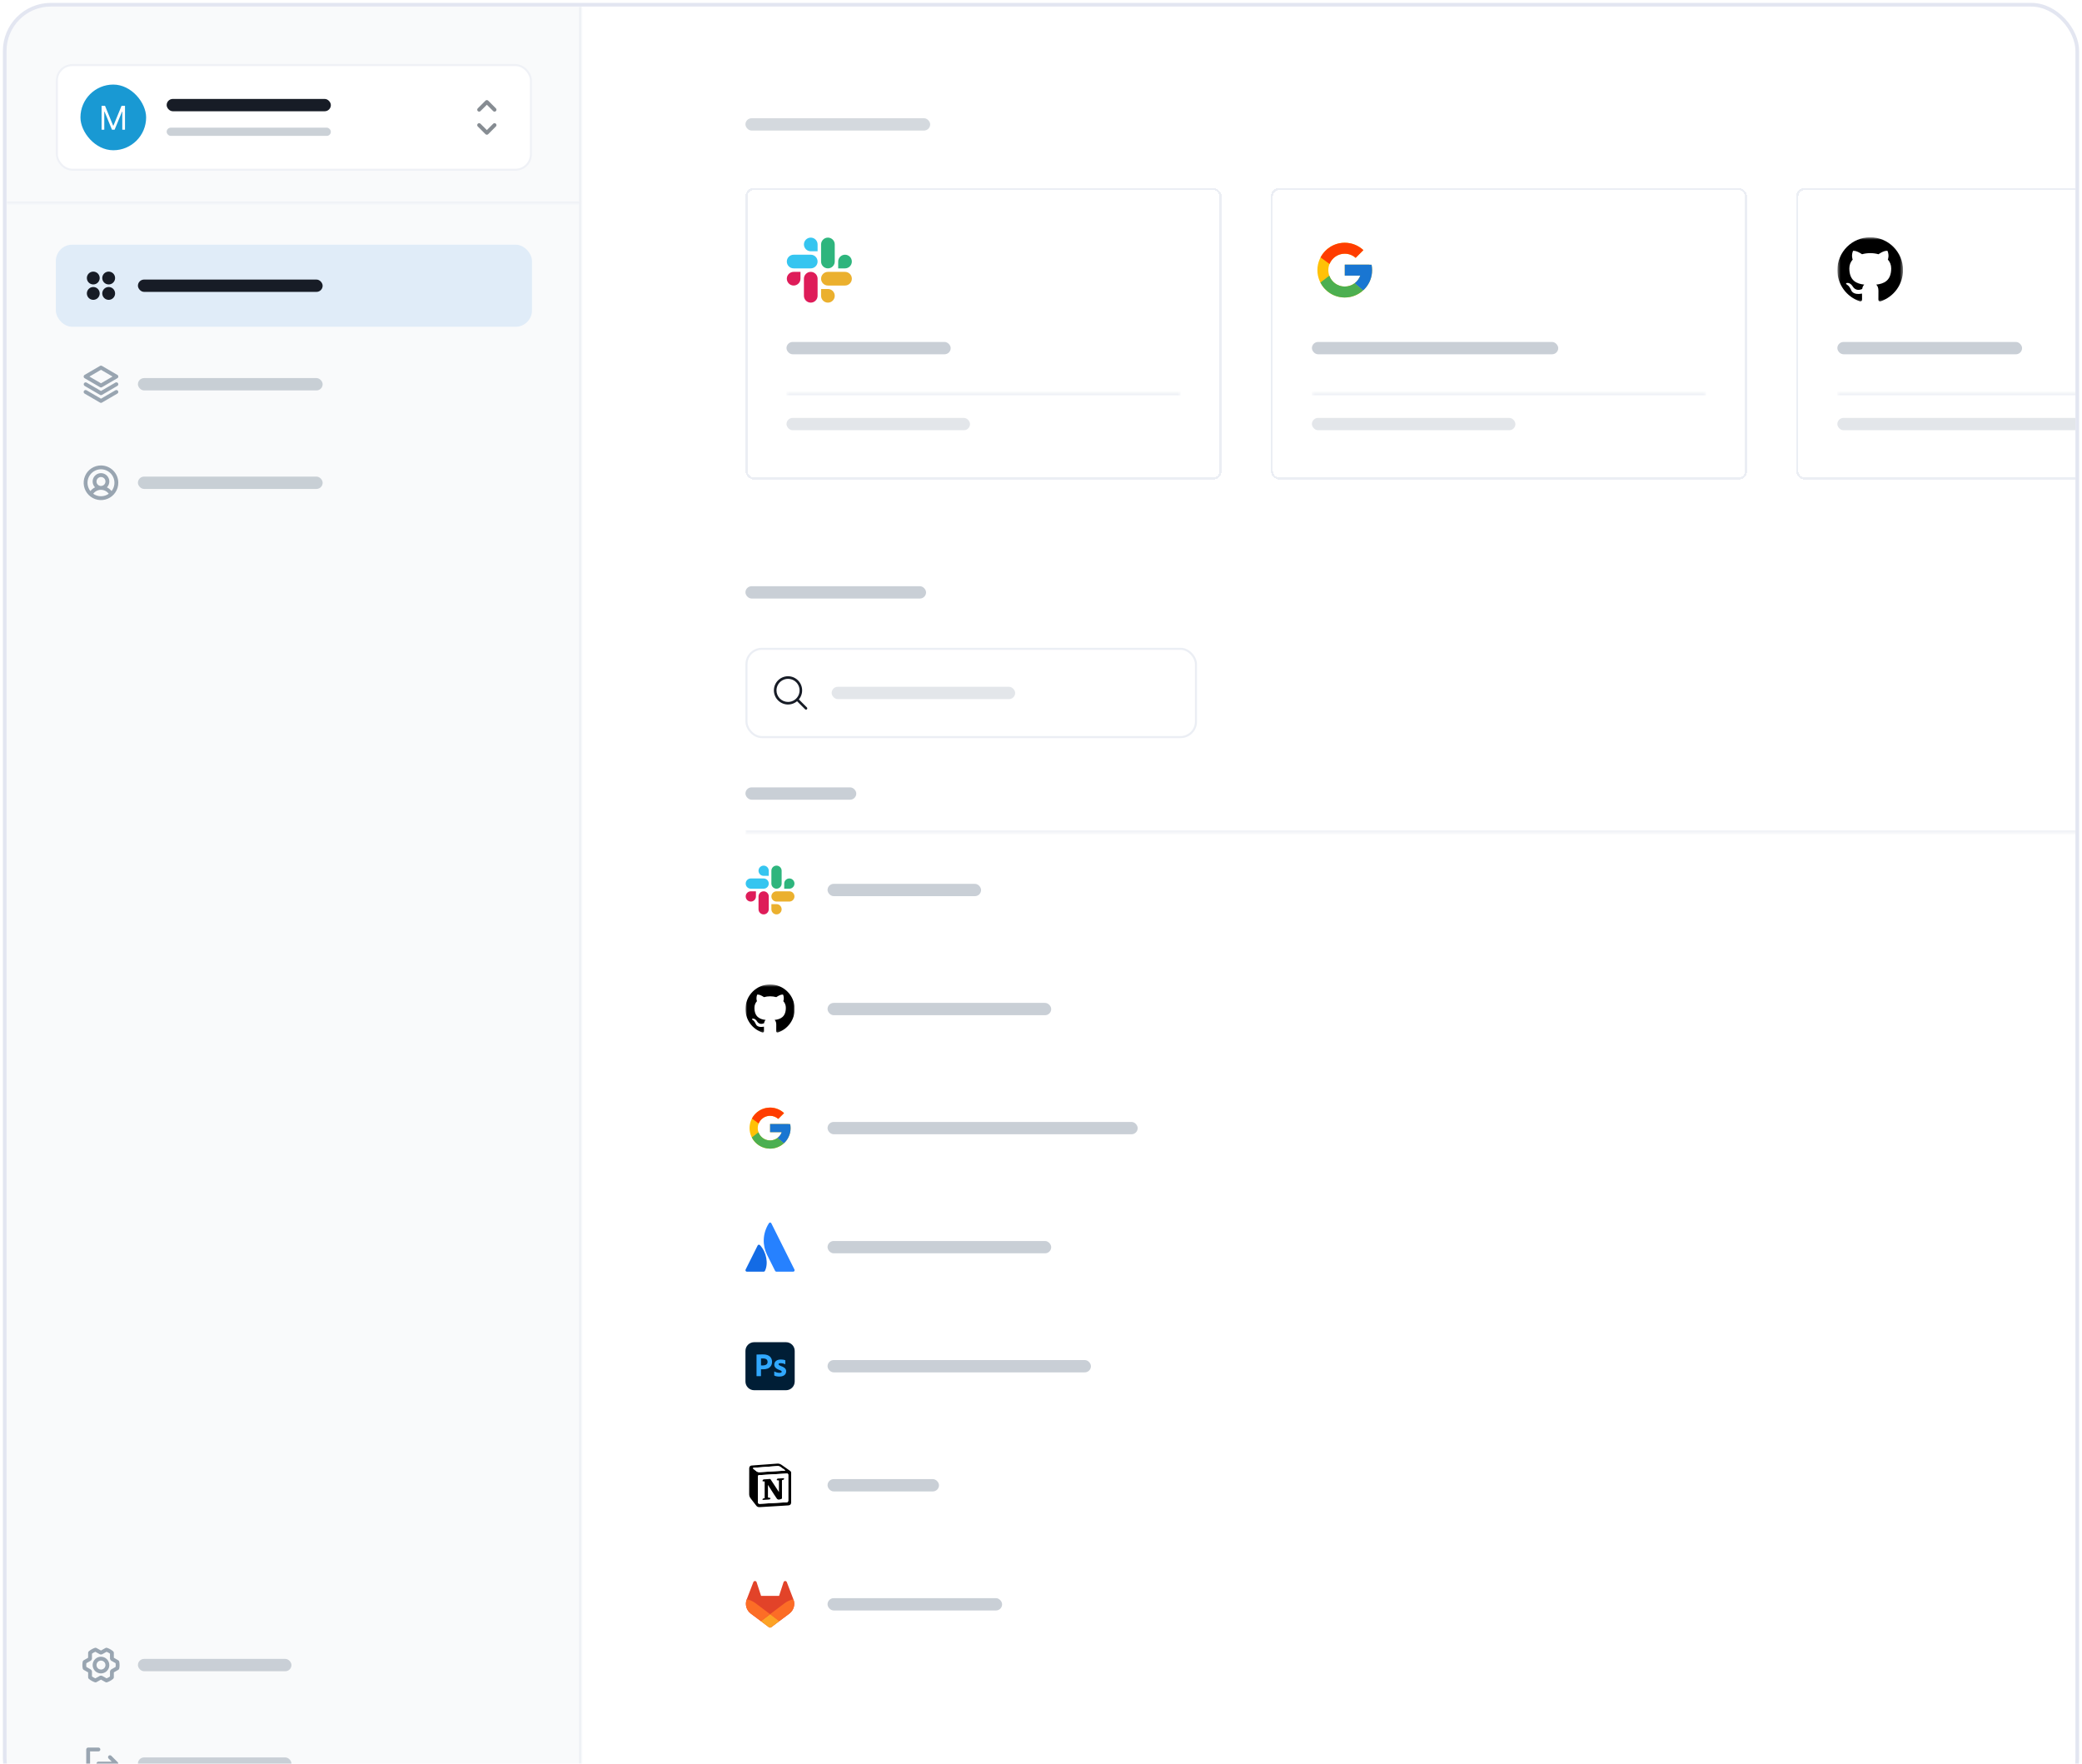 <svg width="634" height="537" viewBox="0 0 634 537" fill="none" xmlns="http://www.w3.org/2000/svg">
<g clip-path="url(#clip0_3380_606)">
<rect x="2" y="2" width="630" height="547" rx="13.5" fill="white"/>
<rect opacity="0.8" x="227" y="36" width="56.25" height="3.75" rx="1.875" fill="#C9CFD6"/>
<g filter="url(#filter0_d_3380_606)">
<rect x="227" y="54.75" width="145" height="88.75" rx="2.5" fill="white" shape-rendering="crispEdges"/>
<rect x="227.312" y="55.062" width="144.375" height="88.125" rx="2.188" stroke="#EBEEF4" stroke-width="0.625" shape-rendering="crispEdges"/>
<g clip-path="url(#clip1_3380_606)">
<path d="M243.759 82.362C243.759 83.507 242.825 84.443 241.679 84.443C240.534 84.443 239.599 83.507 239.599 82.362C239.599 81.217 240.534 80.281 241.679 80.281H243.759L243.759 82.362ZM244.807 82.362C244.807 81.217 245.743 80.281 246.888 80.281C248.033 80.281 248.969 81.217 248.969 82.362V87.571C248.969 88.716 248.033 89.651 246.888 89.651C245.743 89.651 244.807 88.716 244.807 87.571V82.362Z" fill="#DE1C59"/>
<path d="M246.888 74.009C245.743 74.009 244.807 73.075 244.807 71.929C244.807 70.784 245.743 69.849 246.888 69.849C248.033 69.849 248.969 70.784 248.969 71.929V74.009L246.888 74.009ZM246.888 75.057C248.033 75.057 248.969 75.993 248.969 77.138C248.969 78.283 248.033 79.219 246.888 79.219H241.679C240.534 79.219 239.599 78.283 239.599 77.138C239.599 75.993 240.534 75.057 241.679 75.057H246.888Z" fill="#35C5F0"/>
<path d="M255.241 77.138C255.241 75.993 256.175 75.057 257.321 75.057C258.466 75.057 259.401 75.993 259.401 77.138C259.401 78.283 258.466 79.219 257.321 79.219H255.241V77.138ZM254.193 77.138C254.193 78.283 253.257 79.219 252.112 79.219C250.967 79.219 250.031 78.283 250.031 77.138V71.929C250.031 70.784 250.967 69.849 252.112 69.849C253.257 69.849 254.193 70.784 254.193 71.929V77.138Z" fill="#2EB57D"/>
<path d="M252.112 85.491C253.257 85.491 254.193 86.425 254.193 87.571C254.193 88.716 253.257 89.651 252.112 89.651C250.967 89.651 250.031 88.716 250.031 87.571V85.491H252.112ZM252.112 84.443C250.967 84.443 250.031 83.507 250.031 82.362C250.031 81.217 250.967 80.281 252.112 80.281H257.321C258.466 80.281 259.401 81.217 259.401 82.362C259.401 83.507 258.466 84.443 257.321 84.443H252.112Z" fill="#EBB02E"/>
</g>
<rect x="239.5" y="101.625" width="50" height="3.75" rx="1.875" fill="#C9CFD6"/>
<mask id="path-11-inside-1_3380_606" fill="white">
<path d="M239.5 117.25H359.5V128.5H239.5V117.25Z"/>
</mask>
<path d="M239.5 117.875H359.5V116.625H239.5V117.875Z" fill="#EBEEF4" mask="url(#path-11-inside-1_3380_606)"/>
<rect opacity="0.5" x="239.5" y="124.75" width="55.883" height="3.75" rx="1.875" fill="#C9CFD6"/>
</g>
<g filter="url(#filter1_d_3380_606)">
<rect x="387" y="54.75" width="145" height="88.75" rx="2.5" fill="white" shape-rendering="crispEdges"/>
<rect x="387.312" y="55.062" width="144.375" height="88.125" rx="2.188" stroke="#EBEEF4" stroke-width="0.625" shape-rendering="crispEdges"/>
<path d="M417.671 78.118H417V78.083H409.5V81.416H414.209C413.522 83.357 411.676 84.75 409.5 84.75C406.739 84.75 404.5 82.511 404.5 79.75C404.5 76.989 406.739 74.75 409.5 74.75C410.774 74.75 411.934 75.231 412.817 76.016L415.174 73.659C413.686 72.272 411.695 71.416 409.5 71.416C404.898 71.416 401.167 75.148 401.167 79.75C401.167 84.352 404.898 88.083 409.5 88.083C414.102 88.083 417.833 84.352 417.833 79.75C417.833 79.191 417.776 78.646 417.671 78.118Z" fill="#FFC107"/>
<path d="M402.127 75.871L404.865 77.879C405.606 76.045 407.4 74.75 409.499 74.75C410.774 74.75 411.934 75.231 412.817 76.016L415.174 73.659C413.685 72.272 411.694 71.416 409.499 71.416C406.299 71.416 403.523 73.224 402.127 75.871Z" fill="#FF3D00"/>
<path d="M409.5 88.083C411.653 88.083 413.609 87.259 415.087 85.92L412.508 83.737C411.643 84.395 410.587 84.751 409.5 84.75C407.333 84.75 405.492 83.368 404.799 81.439L402.082 83.533C403.461 86.231 406.262 88.083 409.5 88.083Z" fill="#4CAF50"/>
<path d="M417.671 78.118H417V78.084H409.5V81.417H414.21C413.881 82.34 413.289 83.147 412.507 83.738L412.508 83.737L415.087 85.92C414.905 86.086 417.833 83.917 417.833 79.75C417.833 79.191 417.776 78.646 417.671 78.118Z" fill="#1976D2"/>
<rect x="399.5" y="101.625" width="75" height="3.75" rx="1.875" fill="#C9CFD6"/>
<mask id="path-21-inside-2_3380_606" fill="white">
<path d="M399.5 117.25H519.5V128.5H399.5V117.25Z"/>
</mask>
<path d="M399.5 117.875H519.5V116.625H399.5V117.875Z" fill="#EBEEF4" mask="url(#path-21-inside-2_3380_606)"/>
<rect opacity="0.5" x="399.5" y="124.75" width="61.957" height="3.75" rx="1.875" fill="#C9CFD6"/>
</g>
<g filter="url(#filter2_d_3380_606)">
<rect x="547" y="54.75" width="145" height="88.75" rx="2.5" fill="white" shape-rendering="crispEdges"/>
<rect x="547.312" y="55.062" width="144.375" height="88.125" rx="2.188" stroke="#EBEEF4" stroke-width="0.625" shape-rendering="crispEdges"/>
<g clip-path="url(#clip2_3380_606)">
<mask id="mask0_3380_606" style="mask-type:luminance" maskUnits="userSpaceOnUse" x="559" y="69" width="21" height="21">
<path d="M559.5 69.75H579.5V89.75H559.5V69.75Z" fill="white"/>
</mask>
<g mask="url(#mask0_3380_606)">
<path fill-rule="evenodd" clip-rule="evenodd" d="M569.5 69.75C563.975 69.75 559.5 74.225 559.5 79.75C559.5 84.175 562.362 87.912 566.337 89.237C566.837 89.325 567.025 89.025 567.025 88.763C567.025 88.525 567.013 87.737 567.013 86.9C564.5 87.362 563.85 86.287 563.65 85.725C563.537 85.438 563.05 84.55 562.625 84.312C562.275 84.125 561.775 83.662 562.612 83.65C563.4 83.638 563.962 84.375 564.15 84.675C565.05 86.188 566.487 85.763 567.062 85.5C567.15 84.85 567.412 84.412 567.7 84.162C565.475 83.912 563.15 83.05 563.15 79.225C563.15 78.138 563.537 77.237 564.175 76.537C564.075 76.287 563.725 75.263 564.275 73.888C564.275 73.888 565.112 73.625 567.025 74.912C567.825 74.688 568.675 74.575 569.525 74.575C570.375 74.575 571.225 74.688 572.025 74.912C573.937 73.612 574.775 73.888 574.775 73.888C575.325 75.263 574.975 76.287 574.875 76.537C575.513 77.237 575.9 78.125 575.9 79.225C575.9 83.062 573.562 83.912 571.337 84.162C571.7 84.475 572.012 85.075 572.012 86.013C572.012 87.35 572 88.425 572 88.763C572 89.025 572.187 89.338 572.688 89.237C574.673 88.567 576.398 87.291 577.62 85.59C578.842 83.888 579.499 81.845 579.5 79.75C579.5 74.225 575.025 69.75 569.5 69.75Z" fill="black"/>
</g>
</g>
<rect x="559.5" y="101.625" width="56.25" height="3.75" rx="1.875" fill="#C9CFD6"/>
<mask id="path-29-inside-3_3380_606" fill="white">
<path d="M559.5 117.25H679.5V128.5H559.5V117.25Z"/>
</mask>
<path d="M559.5 117.875H679.5V116.625H559.5V117.875Z" fill="#EBEEF4" mask="url(#path-29-inside-3_3380_606)"/>
<rect opacity="0.5" x="559.5" y="124.75" width="92.047" height="3.75" rx="1.875" fill="#C9CFD6"/>
</g>
<rect x="227" y="178.5" width="55" height="3.75" rx="1.875" fill="#C9CFD6"/>
<rect x="227.312" y="197.562" width="136.875" height="26.875" rx="4.688" stroke="#EBEEF4" stroke-width="0.625"/>
<path d="M245.714 215.411L243.269 212.967C243.978 212.116 244.331 211.025 244.256 209.92C244.18 208.816 243.682 207.783 242.864 207.036C242.047 206.29 240.973 205.887 239.866 205.912C238.759 205.937 237.704 206.388 236.921 207.171C236.138 207.954 235.687 209.009 235.662 210.116C235.637 211.223 236.04 212.297 236.786 213.114C237.533 213.932 238.566 214.43 239.67 214.506C240.775 214.581 241.866 214.228 242.717 213.519L245.161 215.964C245.197 216 245.241 216.029 245.288 216.049C245.335 216.068 245.386 216.078 245.438 216.078C245.489 216.078 245.54 216.068 245.587 216.049C245.635 216.029 245.678 216 245.714 215.964C245.75 215.928 245.779 215.885 245.799 215.837C245.818 215.79 245.828 215.739 245.828 215.688C245.828 215.636 245.818 215.585 245.799 215.538C245.779 215.491 245.75 215.447 245.714 215.411ZM236.453 210.219C236.453 209.523 236.659 208.844 237.046 208.266C237.432 207.687 237.981 207.237 238.623 206.971C239.266 206.705 239.973 206.635 240.655 206.771C241.337 206.906 241.963 207.241 242.455 207.733C242.946 208.225 243.281 208.851 243.417 209.533C243.553 210.215 243.483 210.922 243.217 211.564C242.951 212.207 242.5 212.756 241.922 213.142C241.344 213.528 240.664 213.734 239.969 213.734C239.037 213.733 238.143 213.363 237.484 212.704C236.825 212.044 236.454 211.151 236.453 210.219Z" fill="#171C26"/>
<rect opacity="0.5" x="253.25" y="209.125" width="55.883" height="3.75" rx="1.875" fill="#C9CFD6"/>
<mask id="path-36-inside-4_3380_606" fill="white">
<path d="M227 239.75H652V253.5H227V239.75Z"/>
</mask>
<path d="M652 252.875H227V254.125H652V252.875Z" fill="#EBEEF4" mask="url(#path-36-inside-4_3380_606)"/>
<rect x="227" y="239.75" width="33.75" height="3.75" rx="1.875" fill="#C9CFD6"/>
<g clip-path="url(#clip3_3380_606)">
<path d="M230.194 272.959C230.194 273.818 229.493 274.52 228.634 274.52C227.775 274.52 227.074 273.818 227.074 272.959C227.074 272.1 227.775 271.398 228.634 271.398H230.194L230.194 272.959ZM230.98 272.959C230.98 272.1 231.682 271.398 232.541 271.398C233.4 271.398 234.101 272.1 234.101 272.959V276.865C234.101 277.724 233.4 278.426 232.541 278.426C231.682 278.426 230.98 277.724 230.98 276.865V272.959Z" fill="#DE1C59"/>
<path d="M232.541 266.694C231.682 266.694 230.98 265.993 230.98 265.134C230.98 264.275 231.682 263.574 232.541 263.574C233.4 263.574 234.101 264.275 234.101 265.134V266.694L232.541 266.694ZM232.541 267.48C233.4 267.48 234.101 268.182 234.101 269.041C234.101 269.9 233.4 270.601 232.541 270.601H228.634C227.775 270.601 227.074 269.9 227.074 269.041C227.074 268.182 227.775 267.48 228.634 267.48H232.541Z" fill="#35C5F0"/>
<path d="M238.806 269.041C238.806 268.182 239.506 267.48 240.365 267.48C241.225 267.48 241.926 268.182 241.926 269.041C241.926 269.9 241.224 270.601 240.365 270.601H238.806V269.041ZM238.02 269.041C238.02 269.9 237.318 270.601 236.459 270.601C235.6 270.601 234.898 269.9 234.898 269.041V265.134C234.898 264.275 235.6 263.574 236.459 263.574C237.318 263.574 238.02 264.275 238.02 265.134V269.041Z" fill="#2EB57D"/>
<path d="M236.459 275.306C237.318 275.306 238.02 276.006 238.02 276.865C238.02 277.725 237.318 278.426 236.459 278.426C235.6 278.426 234.898 277.724 234.898 276.865V275.306H236.459ZM236.459 274.52C235.6 274.52 234.898 273.818 234.898 272.959C234.898 272.1 235.6 271.398 236.459 271.398H240.365C241.224 271.398 241.926 272.1 241.926 272.959C241.926 273.818 241.224 274.52 240.365 274.52H236.459Z" fill="#EBB02E"/>
</g>
<rect x="252" y="269.125" width="46.749" height="3.75" rx="1.875" fill="#C9CFD6"/>
<g clip-path="url(#clip4_3380_606)">
<mask id="mask1_3380_606" style="mask-type:luminance" maskUnits="userSpaceOnUse" x="227" y="299" width="15" height="16">
<path d="M227 299.75H242V314.75H227V299.75Z" fill="white"/>
</mask>
<g mask="url(#mask1_3380_606)">
<path fill-rule="evenodd" clip-rule="evenodd" d="M234.5 299.75C230.356 299.75 227 303.106 227 307.25C227 310.569 229.147 313.372 232.128 314.366C232.503 314.431 232.644 314.206 232.644 314.009C232.644 313.831 232.634 313.241 232.634 312.613C230.75 312.959 230.263 312.153 230.112 311.731C230.028 311.516 229.662 310.85 229.344 310.672C229.081 310.531 228.706 310.184 229.334 310.175C229.925 310.166 230.347 310.719 230.487 310.944C231.162 312.078 232.241 311.759 232.672 311.562C232.737 311.075 232.934 310.747 233.15 310.559C231.481 310.372 229.738 309.725 229.738 306.856C229.738 306.041 230.028 305.366 230.506 304.841C230.431 304.653 230.169 303.884 230.581 302.853C230.581 302.853 231.209 302.656 232.644 303.622C233.244 303.453 233.881 303.369 234.519 303.369C235.156 303.369 235.794 303.453 236.394 303.622C237.828 302.647 238.456 302.853 238.456 302.853C238.869 303.884 238.606 304.653 238.531 304.841C239.009 305.366 239.3 306.031 239.3 306.856C239.3 309.734 237.547 310.372 235.878 310.559C236.15 310.794 236.384 311.244 236.384 311.947C236.384 312.95 236.375 313.756 236.375 314.009C236.375 314.206 236.516 314.441 236.891 314.366C238.379 313.863 239.673 312.906 240.59 311.63C241.506 310.353 242 308.821 242 307.25C242 303.106 238.644 299.75 234.5 299.75Z" fill="black"/>
</g>
</g>
<rect x="252" y="305.375" width="68.104" height="3.75" rx="1.875" fill="#C9CFD6"/>
<path d="M240.628 342.276H240.125V342.25H234.5V344.75H238.032C237.517 346.205 236.132 347.25 234.5 347.25C232.429 347.25 230.75 345.571 230.75 343.5C230.75 341.429 232.429 339.75 234.5 339.75C235.456 339.75 236.326 340.111 236.988 340.7L238.756 338.932C237.639 337.892 236.146 337.25 234.5 337.25C231.048 337.25 228.25 340.048 228.25 343.5C228.25 346.952 231.048 349.75 234.5 349.75C237.952 349.75 240.75 346.952 240.75 343.5C240.75 343.081 240.707 342.672 240.628 342.276Z" fill="#FFC107"/>
<path d="M228.97 340.591L231.024 342.097C231.579 340.721 232.925 339.75 234.5 339.75C235.456 339.75 236.325 340.111 236.987 340.7L238.755 338.932C237.639 337.892 236.146 337.25 234.5 337.25C232.099 337.25 230.017 338.605 228.97 340.591Z" fill="#FF3D00"/>
<path d="M234.5 349.75C236.114 349.75 237.581 349.132 238.69 348.127L236.756 346.49C236.107 346.984 235.315 347.25 234.5 347.25C232.874 347.25 231.494 346.213 230.974 344.767L228.936 346.337C229.97 348.361 232.071 349.75 234.5 349.75Z" fill="#4CAF50"/>
<path d="M240.628 342.276H240.125V342.25H234.5V344.75H238.032C237.786 345.443 237.342 346.048 236.755 346.491L236.756 346.49L238.69 348.127C238.553 348.252 240.75 346.625 240.75 343.5C240.75 343.081 240.707 342.672 240.628 342.276Z" fill="#1976D2"/>
<rect x="252" y="341.625" width="94.442" height="3.75" rx="1.875" fill="#C9CFD6"/>
<g clip-path="url(#clip5_3380_606)">
<path d="M231.441 379.161C231.217 378.922 230.869 378.935 230.716 379.24L227.046 386.58C227.013 386.647 226.997 386.721 227 386.796C227.004 386.871 227.026 386.943 227.066 387.007C227.105 387.07 227.16 387.123 227.225 387.159C227.29 387.196 227.364 387.215 227.439 387.215H232.55C232.632 387.217 232.712 387.195 232.782 387.152C232.852 387.109 232.907 387.046 232.942 386.972C234.044 384.694 233.377 381.229 231.441 379.161Z" fill="url(#paint0_linear_3380_606)"/>
<path d="M234.134 372.485C232.081 375.737 232.217 379.339 233.569 382.043L236.033 386.972C236.07 387.045 236.126 387.107 236.195 387.149C236.264 387.192 236.344 387.215 236.425 387.215H241.536C241.611 387.215 241.685 387.196 241.75 387.159C241.815 387.123 241.87 387.071 241.91 387.007C241.949 386.943 241.971 386.871 241.975 386.796C241.978 386.721 241.962 386.647 241.929 386.58C241.929 386.58 235.053 372.826 234.88 372.482C234.725 372.174 234.333 372.17 234.134 372.485Z" fill="#2681FF"/>
</g>
<rect x="252" y="377.875" width="68.104" height="3.75" rx="1.875" fill="#C9CFD6"/>
<g clip-path="url(#clip6_3380_606)">
<path d="M229.656 408.688H239.344C240.813 408.688 242 409.875 242 411.344V420.656C242 422.125 240.813 423.313 239.344 423.313H229.656C228.187 423.313 227 422.125 227 420.656V411.344C227 409.875 228.187 408.688 229.656 408.688Z" fill="#001E36"/>
<path d="M232.375 412.406C232.188 412.406 232 412.406 231.806 412.413C231.612 412.419 231.431 412.419 231.262 412.425C231.094 412.431 230.938 412.431 230.788 412.438C230.644 412.444 230.544 412.444 230.437 412.444C230.394 412.444 230.375 412.469 230.375 412.513V418.944C230.375 419 230.4 419.025 230.45 419.025H231.663C231.706 419.019 231.738 418.981 231.731 418.938V416.931C231.85 416.931 231.937 416.931 232 416.938C232.062 416.944 232.162 416.944 232.312 416.944C232.825 416.944 233.294 416.887 233.719 416.731C234.125 416.581 234.475 416.319 234.725 415.969C234.975 415.619 235.1 415.175 235.1 414.638C235.1 414.356 235.05 414.088 234.956 413.825C234.857 413.558 234.701 413.315 234.5 413.113C234.262 412.882 233.976 412.707 233.662 412.6C233.312 412.469 232.888 412.406 232.375 412.406ZM232.514 413.637C232.737 413.642 232.954 413.68 233.156 413.762C233.338 413.831 233.487 413.956 233.594 414.119C233.693 414.287 233.743 414.48 233.738 414.675C233.738 414.95 233.675 415.163 233.544 415.319C233.406 415.475 233.231 415.594 233.031 415.65C232.8 415.725 232.556 415.762 232.312 415.762H231.981C231.906 415.762 231.825 415.756 231.738 415.75V413.65C231.781 413.644 231.869 413.638 231.994 413.644C232.113 413.638 232.256 413.638 232.419 413.638C232.451 413.637 232.483 413.637 232.514 413.637ZM237.756 413.956C237.312 413.956 236.944 414.025 236.65 414.175C236.381 414.3 236.15 414.5 235.994 414.75C235.856 414.981 235.781 415.237 235.781 415.506C235.776 415.727 235.825 415.946 235.925 416.144C236.042 416.354 236.204 416.535 236.4 416.675C236.675 416.863 236.973 417.014 237.288 417.125C237.594 417.244 237.8 417.338 237.9 417.419C238 417.5 238.05 417.581 238.05 417.669C238.05 417.781 237.981 417.888 237.881 417.931C237.769 417.988 237.6 418.019 237.363 418.019C237.113 418.019 236.863 417.988 236.625 417.925C236.352 417.864 236.091 417.761 235.85 417.619C235.831 417.606 235.812 417.6 235.794 417.613C235.775 417.625 235.769 417.65 235.769 417.669V418.756C235.763 418.806 235.794 418.85 235.838 418.875C236.04 418.97 236.255 419.037 236.475 419.075C236.756 419.131 237.037 419.156 237.325 419.156C237.775 419.156 238.15 419.088 238.456 418.956C238.738 418.844 238.981 418.65 239.156 418.4C239.32 418.154 239.405 417.864 239.4 417.569C239.406 417.346 239.357 417.124 239.256 416.925C239.137 416.713 238.969 416.538 238.762 416.406C238.461 416.217 238.138 416.064 237.8 415.95C237.649 415.888 237.501 415.819 237.356 415.744C237.275 415.7 237.2 415.644 237.144 415.575C237.106 415.525 237.081 415.469 237.081 415.413C237.081 415.356 237.1 415.294 237.131 415.244C237.175 415.181 237.244 415.138 237.325 415.119C237.444 415.088 237.575 415.069 237.7 415.075C237.937 415.075 238.169 415.106 238.4 415.156C238.613 415.2 238.812 415.269 239 415.369C239.025 415.381 239.056 415.381 239.112 415.369C239.122 415.362 239.13 415.352 239.136 415.341C239.141 415.33 239.144 415.318 239.144 415.306V414.288C239.144 414.262 239.137 414.238 239.131 414.213C239.119 414.188 239.094 414.163 239.069 414.156C238.896 414.086 238.716 414.038 238.531 414.013C238.275 413.975 238.016 413.956 237.756 413.956Z" fill="#31A8FF"/>
</g>
<rect x="252" y="414.125" width="80.205" height="3.75" rx="1.875" fill="#C9CFD6"/>
<g clip-path="url(#clip7_3380_606)">
<path d="M235.936 444.779L237.466 444.789C237.495 444.812 237.518 444.826 237.543 444.837C237.82 444.963 238.121 445.053 238.371 445.219C239.096 445.701 239.803 446.208 240.511 446.716C240.839 446.951 241.163 447.196 241.466 447.462C241.692 447.66 241.793 447.941 241.793 448.24L241.793 457.658C241.792 457.79 241.77 457.925 241.733 458.051C241.567 458.627 241.199 459.021 240.619 459.175C240.313 459.256 239.99 459.281 239.673 459.307C239.178 459.349 238.681 459.369 238.185 459.398L237.247 459.457L235.745 459.545L234.822 459.603L233.305 459.691L232.522 459.723C232.497 459.724 232.473 459.76 232.449 459.779C231.853 459.779 231.257 459.779 230.655 459.77C230.627 459.747 230.605 459.728 230.579 459.721C230.215 459.616 229.911 459.415 229.676 459.123C229.352 458.72 229.043 458.304 228.731 457.892C228.347 457.384 227.954 456.884 227.591 456.363C227.378 456.058 227.264 455.695 227.264 455.323C227.263 452.541 227.264 449.759 227.265 446.977C227.265 446.897 227.279 446.816 227.293 446.737C227.439 445.88 228.073 445.423 228.827 445.339C229.218 445.295 229.612 445.275 230.005 445.249L231.045 445.189L231.492 445.16L232.839 445.043L233.587 444.985L234.824 444.897L235.863 444.836C235.889 444.834 235.912 444.799 235.936 444.779ZM230.041 458.131C230.103 458.212 230.172 458.289 230.227 458.375C230.491 458.788 230.87 458.938 231.351 458.906L234.61 458.712L238.277 458.491L240.103 458.373C240.644 458.33 240.906 458.037 240.916 457.494V457.377L240.92 448.487C240.921 448.219 240.828 448.032 240.614 447.882L238.033 446.063C237.618 445.761 237.177 445.62 236.667 445.661L233.776 445.874L230.754 446.097L228.857 446.245C228.474 446.28 228.237 446.515 228.168 446.891C228.151 446.987 228.143 447.084 228.144 447.181L228.136 454.944C228.133 455.453 228.289 455.876 228.593 456.265L230.041 458.131Z" fill="white"/>
<path d="M230.034 458.123L228.593 456.265C228.289 455.875 228.133 455.453 228.136 454.944L228.144 447.181C228.144 447.084 228.151 446.986 228.168 446.891C228.237 446.515 228.474 446.28 228.857 446.245L230.754 446.097L233.776 445.874L236.667 445.661C237.177 445.62 237.618 445.761 238.033 446.063C238.884 446.683 239.751 447.28 240.614 447.882C240.828 448.032 240.921 448.219 240.92 448.487L240.916 457.377V457.495C240.906 458.037 240.644 458.33 240.103 458.373C239.495 458.422 238.886 458.454 238.277 458.491L234.61 458.712L231.351 458.906C230.87 458.938 230.491 458.788 230.227 458.375C230.172 458.289 230.103 458.212 230.034 458.123ZM230.784 452.733V456.658L230.785 457.39C230.792 457.718 230.952 457.881 231.281 457.9C231.363 457.905 231.446 457.902 231.529 457.897L234.276 457.735L239.522 457.435C239.849 457.417 240 457.273 240.031 456.949C240.037 456.891 240.035 456.832 240.035 456.774L240.035 449.218C240.035 449.174 240.037 449.13 240.034 449.086C240.014 448.785 239.885 448.663 239.586 448.678L236.883 448.834C235.616 448.908 234.35 448.982 233.084 449.057L231.185 449.171C230.942 449.186 230.833 449.291 230.796 449.527C230.788 449.59 230.784 449.653 230.785 449.717L230.784 452.733ZM237.484 446.554C237.255 446.43 237.006 446.389 236.75 446.403C236.355 446.425 235.961 446.457 235.567 446.485L229.948 446.894C229.778 446.906 229.608 446.918 229.44 446.949C229.384 446.959 229.313 447.015 229.295 447.067C229.282 447.103 229.339 447.176 229.381 447.216C229.458 447.289 229.547 447.351 229.631 447.417C229.83 447.574 230.041 447.718 230.224 447.891C230.571 448.22 230.974 448.296 231.436 448.263L235.073 448.035L238.988 447.8C239.024 447.798 239.06 447.787 239.138 447.773C239.066 447.698 239.025 447.641 238.97 447.6C238.778 447.459 238.585 447.32 238.389 447.183C238.089 446.971 237.787 446.762 237.484 446.554Z" fill="black"/>
<path d="M230.784 452.719L230.785 449.717C230.785 449.654 230.786 449.59 230.796 449.527C230.833 449.291 230.942 449.186 231.184 449.171L233.083 449.057L236.882 448.834L239.586 448.679C239.885 448.663 240.014 448.786 240.034 449.086C240.036 449.13 240.035 449.174 240.035 449.218L240.034 456.774L240.03 456.95C240 457.274 239.849 457.417 239.522 457.435L234.276 457.735L231.529 457.897L231.28 457.9C230.952 457.882 230.791 457.718 230.785 457.39L230.784 456.658V452.719ZM236.147 452.727L234.639 450.429C234.587 450.349 234.535 450.322 234.438 450.333L233.795 450.376L232.613 450.463C232.322 450.49 232.146 450.763 232.227 451.046L232.853 451.1V456.173L232.427 456.294C232.237 456.349 232.156 456.509 232.22 456.712L233.662 456.63L234.231 456.583C234.475 456.543 234.607 456.392 234.64 456.148L233.852 455.968V452.152L233.91 452.234L235.723 455.064C235.989 455.477 236.263 455.886 236.544 456.29C236.744 456.577 237.038 456.665 237.37 456.593C237.577 456.549 237.776 456.465 237.98 456.399C238.085 456.365 238.122 456.302 238.121 456.183L238.118 450.968C238.118 450.663 238.118 450.663 238.419 450.603C238.724 450.541 238.8 450.42 238.731 450.094L236.909 450.204C236.71 450.219 236.56 450.384 236.53 450.577C236.515 450.67 236.534 450.721 236.646 450.728L237.197 450.789V454.325C236.848 453.792 236.498 453.259 236.147 452.727V452.727ZM237.494 446.56C237.793 446.766 238.091 446.974 238.389 447.183C238.584 447.32 238.778 447.459 238.97 447.601C239.024 447.641 239.066 447.698 239.138 447.773L238.988 447.8L235.072 448.035L231.435 448.263C230.973 448.296 230.57 448.22 230.224 447.891C230.041 447.718 229.829 447.575 229.63 447.418C229.546 447.351 229.457 447.289 229.38 447.216C229.339 447.176 229.282 447.103 229.295 447.067C229.312 447.016 229.384 446.959 229.439 446.949C229.607 446.919 229.778 446.906 229.948 446.894L235.567 446.486L236.749 446.403C237.005 446.389 237.254 446.43 237.494 446.56Z" fill="white"/>
<path d="M236.154 452.735L237.198 454.325V450.789L236.646 450.728C236.535 450.721 236.516 450.67 236.53 450.577C236.561 450.384 236.711 450.219 236.909 450.204L238.731 450.094C238.801 450.42 238.725 450.541 238.42 450.603C238.118 450.663 238.118 450.663 238.118 450.968L238.122 456.183C238.122 456.302 238.086 456.365 237.98 456.399L237.37 456.593C237.039 456.664 236.744 456.577 236.544 456.29C236.264 455.886 235.99 455.477 235.723 455.064L233.911 452.234C233.898 452.214 233.883 452.195 233.852 452.152V455.968L234.641 456.148C234.608 456.393 234.476 456.543 234.231 456.583C234.044 456.614 233.853 456.618 233.663 456.63L232.221 456.713C232.157 456.509 232.238 456.349 232.427 456.294L232.854 456.173V451.1L232.227 451.046C232.147 450.763 232.323 450.49 232.613 450.463C233.007 450.426 233.402 450.404 233.796 450.377C234.01 450.362 234.225 450.356 234.439 450.333C234.536 450.323 234.587 450.349 234.64 450.429L236.154 452.735Z" fill="black"/>
</g>
<rect x="252" y="450.375" width="33.935" height="3.75" rx="1.875" fill="#C9CFD6"/>
<g clip-path="url(#clip8_3380_606)">
<path d="M241.62 487.021L241.599 486.969L239.594 481.736C239.553 481.634 239.481 481.547 239.388 481.488C239.294 481.43 239.185 481.402 239.076 481.408C238.966 481.414 238.861 481.453 238.774 481.521C238.689 481.59 238.626 481.685 238.596 481.791L237.243 485.932H231.761L230.407 481.791C230.378 481.684 230.316 481.589 230.229 481.52C230.143 481.452 230.038 481.413 229.928 481.407C229.818 481.401 229.709 481.429 229.616 481.487C229.523 481.546 229.451 481.633 229.409 481.736L227.401 486.965L227.381 487.018C226.788 488.568 227.292 490.322 228.616 491.321L228.623 491.326L228.641 491.339L231.695 493.627L233.206 494.77L234.126 495.465C234.234 495.547 234.366 495.591 234.501 495.591C234.636 495.591 234.767 495.547 234.875 495.465L235.795 494.77L237.306 493.627L240.379 491.326L240.386 491.32C241.707 490.32 242.21 488.569 241.62 487.021Z" fill="#E24329"/>
<path d="M241.62 487.021L241.599 486.968C240.622 487.169 239.702 487.583 238.903 488.18L234.5 491.51C235.999 492.644 237.305 493.629 237.305 493.629L240.377 491.329L240.385 491.322C241.708 490.323 242.211 488.57 241.62 487.021Z" fill="#FC6D26"/>
<path d="M231.695 493.63L233.206 494.773L234.127 495.468C234.234 495.55 234.366 495.594 234.501 495.594C234.636 495.594 234.768 495.55 234.875 495.468L235.796 494.773L237.306 493.63C237.306 493.63 236 492.641 234.5 491.51C233.565 492.216 232.63 492.922 231.695 493.63Z" fill="#FCA326"/>
<path d="M230.096 488.18C229.298 487.581 228.378 487.167 227.401 486.965L227.381 487.018C226.788 488.567 227.292 490.322 228.616 491.321L228.623 491.326L228.641 491.339L231.695 493.626L234.5 491.506L230.096 488.18Z" fill="#FC6D26"/>
</g>
<rect x="252" y="486.625" width="53.156" height="3.75" rx="1.875" fill="#C9CFD6"/>
<mask id="path-68-inside-5_3380_606" fill="white">
<path d="M2 2H177V564.5H2V2Z"/>
</mask>
<path d="M2 2H177V564.5H2V2Z" fill="#F9FAFB"/>
<path d="M176.375 2V564.5H177.625V2H176.375Z" fill="#EBEEF4" mask="url(#path-68-inside-5_3380_606)"/>
<mask id="path-70-inside-6_3380_606" fill="white">
<path d="M2 17H177V62H2V17Z"/>
</mask>
<path d="M177 61.375H2V62.625H177V61.375Z" fill="#EFF1F6" mask="url(#path-70-inside-6_3380_606)"/>
<g filter="url(#filter3_d_3380_606)">
<rect x="17" y="17" width="145" height="32.5" rx="5" fill="white"/>
<rect x="17.312" y="17.312" width="144.375" height="31.875" rx="4.688" stroke="#EFF1F6" stroke-width="0.625"/>
<rect x="24.5" y="23.25" width="20" height="20" rx="10" fill="#1999D3"/>
<path d="M30.932 29.727H31.984L34.455 35.764H34.54L37.012 29.727H38.063V37H37.239V31.474H37.168L34.895 37H34.1L31.827 31.474H31.756V37H30.932V29.727Z" fill="white"/>
<rect x="50.75" y="27.625" width="50" height="3.75" rx="1.875" fill="#171C26"/>
<rect opacity="0.5" x="50.75" y="36.375" width="50" height="2.5" rx="1.25" fill="#99A5B1"/>
<path d="M151.008 35.179C151.063 35.234 151.106 35.298 151.136 35.37C151.165 35.441 151.181 35.517 151.181 35.594C151.181 35.671 151.165 35.748 151.136 35.819C151.106 35.89 151.063 35.955 151.008 36.009L148.665 38.353C148.61 38.408 148.545 38.451 148.474 38.48C148.403 38.51 148.327 38.525 148.25 38.525C148.172 38.525 148.096 38.51 148.025 38.48C147.954 38.451 147.889 38.408 147.835 38.353L145.491 36.009C145.381 35.899 145.319 35.75 145.319 35.594C145.319 35.438 145.381 35.289 145.491 35.179C145.601 35.069 145.75 35.007 145.906 35.007C146.061 35.007 146.211 35.069 146.321 35.179L148.25 37.107L150.179 35.178C150.234 35.123 150.298 35.08 150.37 35.051C150.441 35.022 150.517 35.007 150.594 35.007C150.671 35.007 150.747 35.022 150.818 35.052C150.889 35.081 150.954 35.125 151.008 35.179ZM146.321 31.322L148.25 29.393L150.179 31.322C150.289 31.432 150.439 31.494 150.594 31.494C150.75 31.494 150.899 31.432 151.009 31.322C151.119 31.212 151.181 31.063 151.181 30.907C151.181 30.752 151.119 30.602 151.009 30.492L148.666 28.148C148.611 28.094 148.546 28.05 148.475 28.021C148.404 27.991 148.328 27.976 148.251 27.976C148.173 27.976 148.097 27.991 148.026 28.021C147.955 28.05 147.89 28.094 147.835 28.148L145.492 30.492C145.382 30.602 145.32 30.752 145.32 30.907C145.32 31.063 145.382 31.212 145.492 31.322C145.602 31.432 145.751 31.494 145.907 31.494C146.062 31.494 146.212 31.432 146.322 31.322L146.321 31.322Z" fill="#868C92"/>
</g>
<rect x="17" y="74.5" width="145" height="25" rx="5" fill="#E0ECF8"/>
<path d="M30.359 84.656C30.359 85.043 30.245 85.42 30.03 85.741C29.816 86.062 29.511 86.313 29.154 86.461C28.797 86.609 28.404 86.647 28.025 86.572C27.646 86.496 27.298 86.311 27.025 86.037C26.752 85.764 26.566 85.416 26.491 85.037C26.415 84.658 26.454 84.266 26.602 83.909C26.75 83.552 27 83.247 27.321 83.032C27.642 82.818 28.02 82.703 28.406 82.703C28.924 82.703 29.421 82.909 29.787 83.275C30.154 83.641 30.359 84.138 30.359 84.656ZM33.094 86.609C33.48 86.609 33.858 86.495 34.179 86.28C34.5 86.066 34.75 85.761 34.898 85.404C35.046 85.047 35.085 84.654 35.009 84.275C34.934 83.896 34.748 83.548 34.475 83.275C34.202 83.002 33.854 82.816 33.475 82.741C33.096 82.665 32.703 82.704 32.346 82.852C31.989 83 31.684 83.25 31.47 83.571C31.255 83.892 31.141 84.27 31.141 84.656C31.141 85.174 31.346 85.671 31.713 86.037C32.079 86.404 32.576 86.609 33.094 86.609ZM28.406 87.391C28.02 87.391 27.642 87.505 27.321 87.72C27 87.934 26.75 88.239 26.602 88.596C26.454 88.953 26.415 89.346 26.491 89.725C26.566 90.104 26.752 90.452 27.025 90.725C27.298 90.998 27.646 91.184 28.025 91.259C28.404 91.335 28.797 91.296 29.154 91.148C29.511 91 29.816 90.75 30.03 90.429C30.245 90.108 30.359 89.73 30.359 89.344C30.359 88.826 30.154 88.329 29.787 87.963C29.421 87.596 28.924 87.391 28.406 87.391ZM33.094 87.391C32.708 87.391 32.33 87.505 32.009 87.72C31.688 87.934 31.437 88.239 31.289 88.596C31.142 88.953 31.103 89.346 31.178 89.725C31.253 90.104 31.439 90.452 31.713 90.725C31.986 90.998 32.334 91.184 32.713 91.259C33.092 91.335 33.484 91.296 33.841 91.148C34.198 91 34.503 90.75 34.718 90.429C34.932 90.108 35.047 89.73 35.047 89.344C35.047 88.826 34.841 88.329 34.475 87.963C34.108 87.596 33.612 87.391 33.094 87.391Z" fill="#171C26"/>
<rect x="42" y="85.125" width="56.25" height="3.75" rx="1.875" fill="#171C26"/>
<path d="M35.943 119.051C36.021 119.185 36.042 119.344 36.002 119.494C35.962 119.644 35.864 119.772 35.73 119.85L31.043 122.584C30.953 122.637 30.851 122.664 30.747 122.664C30.644 122.664 30.542 122.637 30.452 122.584L25.765 119.85C25.63 119.772 25.533 119.643 25.493 119.493C25.453 119.343 25.475 119.183 25.553 119.048C25.632 118.914 25.76 118.816 25.91 118.777C26.061 118.737 26.221 118.759 26.355 118.837L30.749 121.4L35.145 118.837C35.279 118.76 35.438 118.739 35.588 118.779C35.738 118.819 35.865 118.917 35.943 119.051ZM35.145 116.494L30.75 119.056L26.358 116.494C26.224 116.422 26.067 116.405 25.921 116.446C25.775 116.487 25.65 116.584 25.574 116.715C25.498 116.847 25.475 117.003 25.512 117.15C25.548 117.298 25.641 117.425 25.769 117.506L30.457 120.241C30.547 120.293 30.648 120.321 30.752 120.321C30.856 120.321 30.958 120.293 31.048 120.241L35.735 117.506C35.87 117.428 35.967 117.299 36.007 117.149C36.046 116.999 36.025 116.839 35.946 116.704C35.868 116.57 35.739 116.472 35.589 116.433C35.439 116.393 35.279 116.415 35.145 116.494ZM25.477 114.656C25.477 114.553 25.504 114.453 25.555 114.364C25.607 114.275 25.68 114.201 25.769 114.15L30.457 111.415C30.547 111.363 30.649 111.336 30.752 111.336C30.856 111.336 30.958 111.363 31.048 111.415L35.735 114.15C35.824 114.201 35.897 114.275 35.948 114.364C35.999 114.453 36.026 114.554 36.026 114.656C36.026 114.759 35.999 114.859 35.948 114.948C35.897 115.037 35.824 115.111 35.735 115.162L31.048 117.897C30.958 117.949 30.856 117.977 30.752 117.977C30.648 117.977 30.547 117.949 30.457 117.897L25.769 115.162C25.68 115.111 25.607 115.037 25.555 114.948C25.504 114.86 25.477 114.759 25.477 114.656ZM27.226 114.656L30.75 116.712L34.274 114.656L30.75 112.6L27.226 114.656Z" fill="#99A5B1"/>
<rect opacity="0.5" x="42" y="115.125" width="56.25" height="3.75" rx="1.875" fill="#99A5B1"/>
<path d="M30.75 141.727C29.707 141.727 28.687 142.036 27.82 142.615C26.953 143.195 26.277 144.018 25.878 144.982C25.479 145.946 25.374 147.006 25.578 148.029C25.781 149.052 26.284 149.991 27.021 150.729C27.759 151.466 28.698 151.969 29.721 152.172C30.744 152.376 31.805 152.271 32.768 151.872C33.732 151.473 34.555 150.797 35.135 149.93C35.714 149.063 36.023 148.043 36.023 147C36.022 145.602 35.466 144.261 34.477 143.273C33.489 142.284 32.148 141.728 30.75 141.727ZM28.385 150.348C28.657 149.976 29.013 149.674 29.424 149.465C29.835 149.257 30.289 149.148 30.75 149.148C31.211 149.148 31.665 149.257 32.076 149.465C32.487 149.674 32.843 149.976 33.115 150.348C32.424 150.838 31.597 151.102 30.75 151.102C29.903 151.102 29.076 150.838 28.385 150.348ZM29.383 146.609C29.383 146.339 29.463 146.075 29.613 145.85C29.764 145.625 29.977 145.45 30.227 145.346C30.477 145.243 30.752 145.216 31.017 145.268C31.282 145.321 31.526 145.451 31.717 145.643C31.908 145.834 32.038 146.077 32.091 146.343C32.144 146.608 32.117 146.883 32.013 147.133C31.91 147.382 31.734 147.596 31.51 147.746C31.285 147.896 31.02 147.977 30.75 147.977C30.387 147.977 30.04 147.833 29.783 147.576C29.527 147.32 29.383 146.972 29.383 146.609ZM33.973 149.536C33.593 149.053 33.109 148.662 32.557 148.393C32.908 148.036 33.147 147.584 33.243 147.092C33.338 146.6 33.286 146.092 33.093 145.629C32.9 145.167 32.574 144.773 32.157 144.495C31.741 144.218 31.251 144.069 30.75 144.069C30.249 144.069 29.759 144.218 29.343 144.495C28.926 144.773 28.6 145.167 28.407 145.629C28.214 146.092 28.162 146.6 28.257 147.092C28.353 147.584 28.591 148.036 28.943 148.393C28.391 148.662 27.907 149.053 27.527 149.536C27.05 148.931 26.753 148.205 26.67 147.439C26.587 146.673 26.721 145.9 27.057 145.206C27.393 144.513 27.917 143.929 28.57 143.52C29.223 143.111 29.977 142.894 30.748 142.894C31.518 142.894 32.272 143.111 32.925 143.52C33.578 143.929 34.102 144.513 34.438 145.206C34.774 145.9 34.908 146.673 34.825 147.439C34.742 148.205 34.445 148.931 33.968 149.536H33.973Z" fill="#99A5B1"/>
<rect opacity="0.5" x="42" y="145.125" width="56.25" height="3.75" rx="1.875" fill="#99A5B1"/>
<path d="M30.75 504.461C30.247 504.461 29.757 504.61 29.339 504.889C28.922 505.168 28.596 505.564 28.404 506.028C28.212 506.492 28.162 507.003 28.259 507.495C28.357 507.988 28.599 508.44 28.954 508.795C29.309 509.15 29.762 509.392 30.254 509.49C30.747 509.588 31.257 509.538 31.721 509.346C32.185 509.154 32.582 508.828 32.861 508.411C33.14 507.993 33.289 507.502 33.289 507C33.288 506.327 33.02 505.681 32.544 505.205C32.068 504.729 31.423 504.462 30.75 504.461ZM30.75 508.367C30.479 508.367 30.215 508.287 29.99 508.137C29.765 507.987 29.59 507.773 29.487 507.523C29.383 507.273 29.356 506.998 29.409 506.733C29.462 506.468 29.592 506.224 29.783 506.033C29.974 505.842 30.218 505.712 30.483 505.659C30.748 505.606 31.023 505.633 31.273 505.737C31.523 505.84 31.736 506.016 31.887 506.24C32.037 506.465 32.117 506.73 32.117 507C32.117 507.363 31.973 507.71 31.716 507.967C31.46 508.223 31.112 508.367 30.75 508.367ZM36.309 505.947C36.293 505.864 36.259 505.786 36.209 505.718C36.16 505.65 36.096 505.593 36.023 505.552L34.666 504.778L34.661 503.249C34.66 503.164 34.642 503.08 34.606 503.004C34.57 502.927 34.518 502.858 34.453 502.804C33.907 502.341 33.277 501.986 32.598 501.758C32.52 501.732 32.438 501.723 32.357 501.73C32.276 501.738 32.197 501.762 32.125 501.802L30.75 502.57L29.374 501.801C29.303 501.761 29.224 501.737 29.142 501.729C29.061 501.721 28.978 501.731 28.901 501.757C28.221 501.986 27.592 502.342 27.045 502.806C26.981 502.86 26.929 502.928 26.893 503.005C26.857 503.082 26.838 503.165 26.838 503.25L26.831 504.78L25.476 505.552C25.403 505.594 25.34 505.651 25.29 505.719C25.241 505.787 25.207 505.866 25.191 505.948C25.053 506.643 25.053 507.358 25.191 508.053C25.207 508.136 25.241 508.214 25.29 508.282C25.34 508.35 25.403 508.407 25.476 508.448L26.835 509.222L26.84 510.751C26.84 510.836 26.859 510.92 26.895 510.996C26.931 511.073 26.983 511.142 27.047 511.196C27.594 511.659 28.224 512.014 28.903 512.242C28.98 512.268 29.062 512.277 29.144 512.27C29.225 512.262 29.304 512.238 29.376 512.198L30.75 511.43L32.124 512.199C32.195 512.239 32.274 512.263 32.356 512.271C32.438 512.278 32.52 512.269 32.597 512.243C33.277 512.014 33.906 511.658 34.453 511.194C34.517 511.14 34.569 511.072 34.605 510.995C34.641 510.918 34.66 510.835 34.66 510.75L34.667 509.22L36.025 508.448C36.098 508.406 36.161 508.349 36.211 508.281C36.26 508.213 36.294 508.134 36.31 508.052C36.448 507.357 36.447 506.642 36.309 505.947ZM35.204 507.567L33.892 508.313C33.798 508.366 33.722 508.443 33.67 508.537C33.643 508.586 33.615 508.631 33.587 508.678C33.529 508.77 33.498 508.877 33.497 508.986L33.49 510.467C33.175 510.704 32.829 510.899 32.462 511.046L31.136 510.305C31.049 510.256 30.95 510.23 30.85 510.23H30.836C30.78 510.23 30.723 510.23 30.668 510.23C30.563 510.227 30.459 510.253 30.368 510.304L29.041 511.044C28.673 510.898 28.326 510.704 28.009 510.467L28.004 508.99C28.004 508.881 27.973 508.774 27.915 508.682C27.886 508.636 27.858 508.588 27.832 508.541C27.78 508.448 27.703 508.371 27.61 508.318L26.297 507.568C26.245 507.191 26.245 506.81 26.297 506.433L27.609 505.687C27.702 505.634 27.779 505.557 27.831 505.463C27.858 505.415 27.885 505.369 27.914 505.322C27.972 505.23 28.003 505.123 28.004 505.014L28.009 503.533C28.325 503.296 28.671 503.102 29.038 502.956L30.363 503.697C30.455 503.749 30.559 503.774 30.664 503.771C30.719 503.771 30.776 503.771 30.832 503.771C30.936 503.774 31.04 503.749 31.131 503.698L32.459 502.956C32.826 503.102 33.173 503.296 33.49 503.533L33.495 505.01C33.496 505.119 33.527 505.226 33.585 505.318C33.613 505.364 33.641 505.412 33.668 505.459C33.72 505.552 33.796 505.629 33.889 505.682L35.203 506.43C35.255 506.807 35.255 507.19 35.204 507.567Z" fill="#99A5B1"/>
<rect x="42" y="505.125" width="46.749" height="3.75" rx="1.875" fill="#C9CFD6"/>
<path d="M30.555 541.297C30.555 541.452 30.493 541.601 30.383 541.711C30.273 541.821 30.124 541.883 29.969 541.883H26.844C26.688 541.883 26.539 541.821 26.429 541.711C26.32 541.601 26.258 541.452 26.258 541.297V532.703C26.258 532.548 26.32 532.399 26.429 532.289C26.539 532.179 26.688 532.117 26.844 532.117H29.969C30.124 532.117 30.273 532.179 30.383 532.289C30.493 532.399 30.555 532.548 30.555 532.703C30.555 532.859 30.493 533.008 30.383 533.117C30.273 533.227 30.124 533.289 29.969 533.289H27.43V540.711H29.969C30.124 540.711 30.273 540.773 30.383 540.883C30.493 540.992 30.555 541.141 30.555 541.297ZM35.852 536.585L33.899 534.632C33.789 534.522 33.64 534.46 33.484 534.46C33.328 534.46 33.179 534.522 33.069 534.632C32.959 534.742 32.897 534.892 32.897 535.047C32.897 535.203 32.959 535.352 33.069 535.462L34.022 536.414H29.969C29.813 536.414 29.664 536.476 29.554 536.586C29.445 536.696 29.383 536.845 29.383 537C29.383 537.155 29.445 537.304 29.554 537.414C29.664 537.524 29.813 537.586 29.969 537.586H34.022L33.068 538.539C32.958 538.649 32.896 538.798 32.896 538.954C32.896 539.109 32.958 539.259 33.068 539.369C33.178 539.479 33.328 539.541 33.483 539.541C33.639 539.541 33.788 539.479 33.898 539.369L35.852 537.416C35.906 537.361 35.95 537.296 35.979 537.225C36.009 537.154 36.024 537.078 36.024 537.001C36.024 536.923 36.009 536.847 35.98 536.776C35.95 536.705 35.907 536.64 35.852 536.585Z" fill="#99A5B1"/>
<rect x="42" y="535.125" width="46.749" height="3.75" rx="1.875" fill="#C9CFD6"/>
</g>
<rect x="1.438" y="1.438" width="631.125" height="548.125" rx="14.062" stroke="#E3E6F1" stroke-width="1.125"/>
<defs>
<filter id="filter0_d_3380_606" x="222" y="52.25" width="155" height="98.75" filterUnits="userSpaceOnUse" color-interpolation-filters="sRGB">
<feFlood flood-opacity="0" result="BackgroundImageFix"/>
<feColorMatrix in="SourceAlpha" type="matrix" values="0 0 0 0 0 0 0 0 0 0 0 0 0 0 0 0 0 0 127 0" result="hardAlpha"/>
<feOffset dy="2.5"/>
<feGaussianBlur stdDeviation="2.5"/>
<feComposite in2="hardAlpha" operator="out"/>
<feColorMatrix type="matrix" values="0 0 0 0 0.939 0 0 0 0 0.932 0 0 0 0 0.928 0 0 0 0.32 0"/>
<feBlend mode="multiply" in2="BackgroundImageFix" result="effect1_dropShadow_3380_606"/>
<feBlend mode="normal" in="SourceGraphic" in2="effect1_dropShadow_3380_606" result="shape"/>
</filter>
<filter id="filter1_d_3380_606" x="382" y="52.25" width="155" height="98.75" filterUnits="userSpaceOnUse" color-interpolation-filters="sRGB">
<feFlood flood-opacity="0" result="BackgroundImageFix"/>
<feColorMatrix in="SourceAlpha" type="matrix" values="0 0 0 0 0 0 0 0 0 0 0 0 0 0 0 0 0 0 127 0" result="hardAlpha"/>
<feOffset dy="2.5"/>
<feGaussianBlur stdDeviation="2.5"/>
<feComposite in2="hardAlpha" operator="out"/>
<feColorMatrix type="matrix" values="0 0 0 0 0.939 0 0 0 0 0.932 0 0 0 0 0.928 0 0 0 0.32 0"/>
<feBlend mode="multiply" in2="BackgroundImageFix" result="effect1_dropShadow_3380_606"/>
<feBlend mode="normal" in="SourceGraphic" in2="effect1_dropShadow_3380_606" result="shape"/>
</filter>
<filter id="filter2_d_3380_606" x="542" y="52.25" width="155" height="98.75" filterUnits="userSpaceOnUse" color-interpolation-filters="sRGB">
<feFlood flood-opacity="0" result="BackgroundImageFix"/>
<feColorMatrix in="SourceAlpha" type="matrix" values="0 0 0 0 0 0 0 0 0 0 0 0 0 0 0 0 0 0 127 0" result="hardAlpha"/>
<feOffset dy="2.5"/>
<feGaussianBlur stdDeviation="2.5"/>
<feComposite in2="hardAlpha" operator="out"/>
<feColorMatrix type="matrix" values="0 0 0 0 0.939 0 0 0 0 0.932 0 0 0 0 0.928 0 0 0 0.32 0"/>
<feBlend mode="multiply" in2="BackgroundImageFix" result="effect1_dropShadow_3380_606"/>
<feBlend mode="normal" in="SourceGraphic" in2="effect1_dropShadow_3380_606" result="shape"/>
</filter>
<filter id="filter3_d_3380_606" x="12" y="14.5" width="155" height="42.5" filterUnits="userSpaceOnUse" color-interpolation-filters="sRGB">
<feFlood flood-opacity="0" result="BackgroundImageFix"/>
<feColorMatrix in="SourceAlpha" type="matrix" values="0 0 0 0 0 0 0 0 0 0 0 0 0 0 0 0 0 0 127 0" result="hardAlpha"/>
<feOffset dy="2.5"/>
<feGaussianBlur stdDeviation="2.5"/>
<feComposite in2="hardAlpha" operator="out"/>
<feColorMatrix type="matrix" values="0 0 0 0 0.734 0 0 0 0 0.763 0 0 0 0 0.822 0 0 0 0.12 0"/>
<feBlend mode="multiply" in2="BackgroundImageFix" result="effect1_dropShadow_3380_606"/>
<feBlend mode="normal" in="SourceGraphic" in2="effect1_dropShadow_3380_606" result="shape"/>
</filter>
<linearGradient id="paint0_linear_3380_606" x1="872.297" y1="508.877" x2="357.752" y2="1061.58" gradientUnits="userSpaceOnUse">
<stop stop-color="#0052CC"/>
<stop offset="0.923" stop-color="#2684FF"/>
</linearGradient>
<clipPath id="clip0_3380_606">
<rect x="2" y="2" width="630" height="547" rx="13.5" fill="white"/>
</clipPath>
<clipPath id="clip1_3380_606">
<rect width="20" height="20" fill="white" transform="translate(239.5 69.75)"/>
</clipPath>
<clipPath id="clip2_3380_606">
<rect width="20" height="20" fill="white" transform="translate(559.5 69.75)"/>
</clipPath>
<clipPath id="clip3_3380_606">
<rect width="15" height="15" fill="white" transform="translate(227 263.5)"/>
</clipPath>
<clipPath id="clip4_3380_606">
<rect width="15" height="15" fill="white" transform="translate(227 299.75)"/>
</clipPath>
<clipPath id="clip5_3380_606">
<rect width="15" height="15" fill="white" transform="translate(227 372.25)"/>
</clipPath>
<clipPath id="clip6_3380_606">
<rect width="15" height="15" fill="white" transform="translate(227 408.5)"/>
</clipPath>
<clipPath id="clip7_3380_606">
<rect width="15" height="15" fill="white" transform="translate(227 444.75)"/>
</clipPath>
<clipPath id="clip8_3380_606">
<rect width="15" height="15" fill="white" transform="translate(227 481)"/>
</clipPath>
</defs>
</svg>
